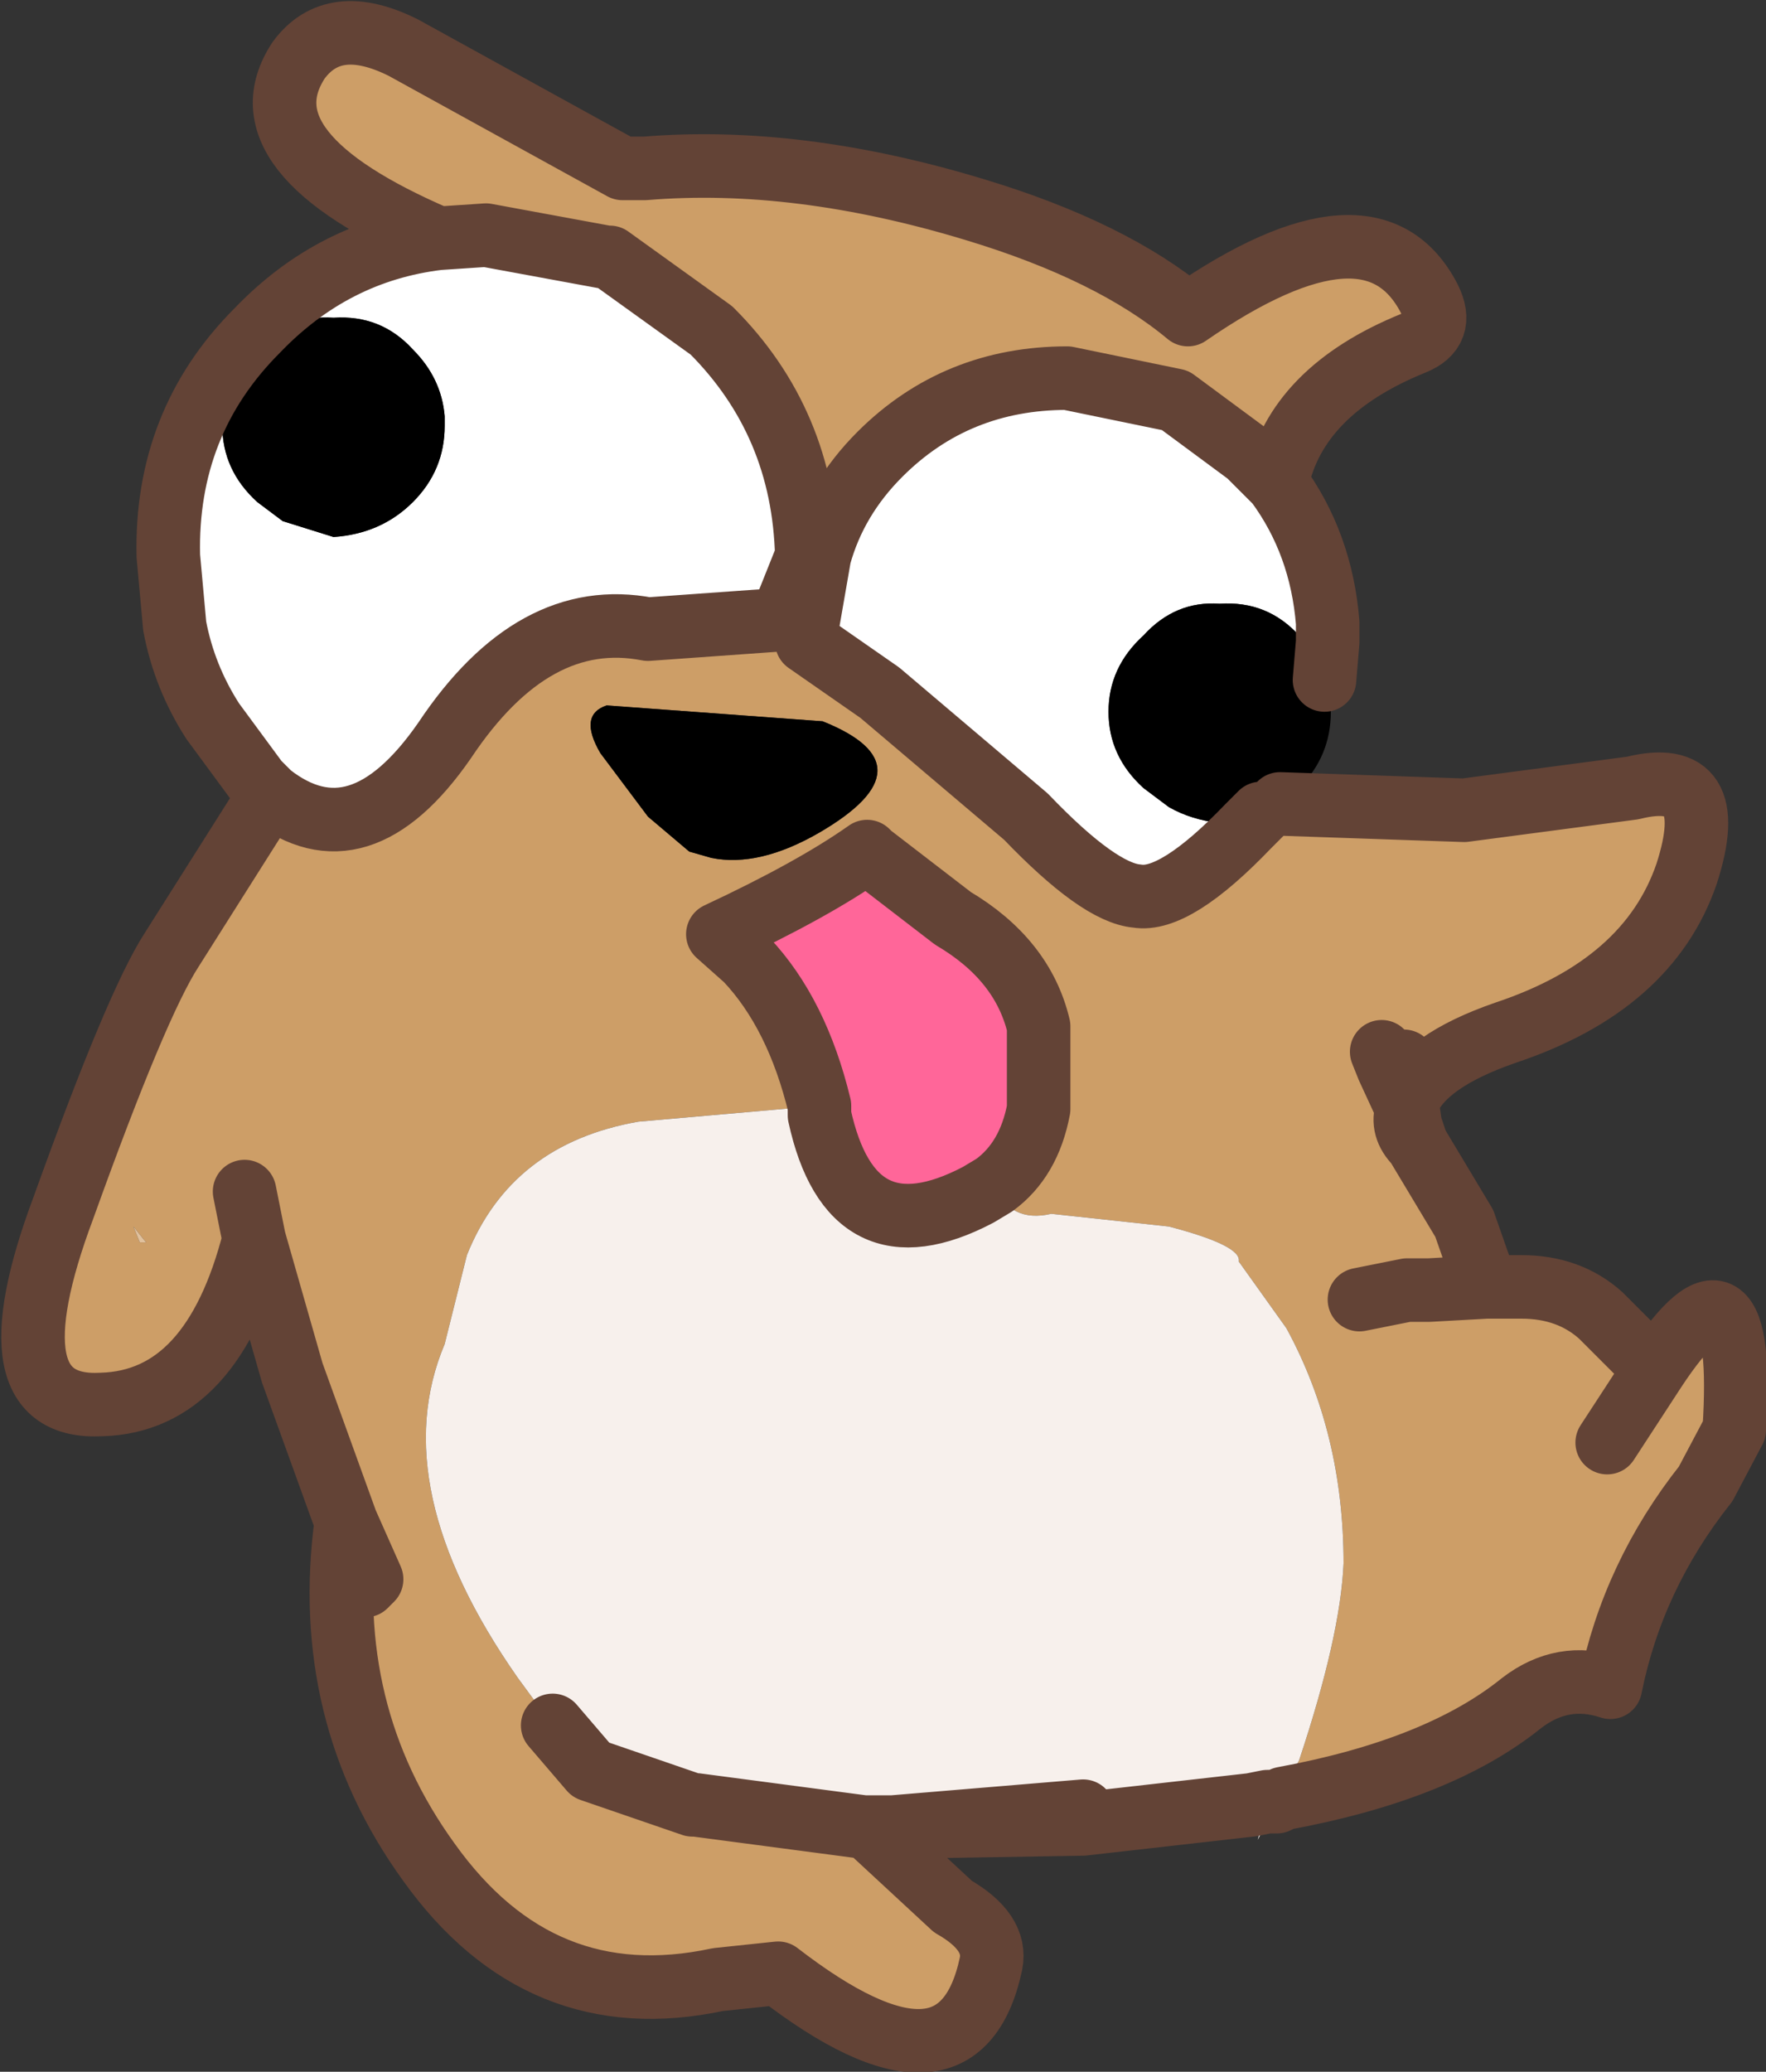 <?xml version="1.0" encoding="UTF-8" standalone="no"?>
<svg xmlns:xlink="http://www.w3.org/1999/xlink" height="32.6px" width="27.8px" xmlns="http://www.w3.org/2000/svg">
  <rect width="100%" height="100%" fill="#333333" stroke="none"/>
  <g transform="matrix(1.0, 0.0, 0.0, 1.0, 11.8, 14.6)">
    <path d="M8.3 -7.0 L7.85 -7.45 6.7 -8.3 5.0 -8.65 Q3.25 -8.65 2.05 -7.45 1.35 -6.75 1.1 -5.85 L0.9 -5.85 Q0.85 -7.95 -0.6 -9.4 L-2.2 -10.55 -2.2 -10.8 -2.25 -10.55 -4.15 -10.9 -4.9 -10.85 Q-8.05 -12.2 -7.1 -13.65 -6.55 -14.4 -5.45 -13.85 L-2.0 -11.95 -1.65 -11.95 Q0.75 -12.15 3.55 -11.3 5.7 -10.65 6.9 -9.65 9.8 -11.65 10.7 -9.9 10.95 -9.4 10.45 -9.2 8.6 -8.45 8.3 -7.0 M1.1 -5.85 L0.9 -4.7 0.9 -4.5 2.05 -3.7 4.35 -1.75 Q5.5 -0.55 6.1 -0.5 6.7 -0.4 7.85 -1.6 L8.05 -1.8 8.35 -1.95 11.25 -1.85 13.9 -2.2 Q15.3 -2.55 14.75 -0.85 14.15 0.9 11.9 1.65 10.6 2.1 10.35 2.75 L10.3 2.1 10.05 2.2 10.35 2.85 10.4 3.1 10.5 3.4 11.25 4.65 11.6 5.65 12.15 5.65 Q12.9 5.65 13.4 6.1 L14.25 6.95 Q15.7 4.75 15.5 7.9 L15.05 8.75 Q13.9 10.2 13.55 11.95 12.8 11.7 12.15 12.2 10.85 13.25 8.4 13.7 L8.35 13.65 8.65 13.1 Q9.3 11.15 9.35 10.0 9.35 7.95 8.45 6.3 L7.7 5.25 Q7.75 5.0 6.6 4.7 L4.75 4.5 Q4.1 4.65 3.85 4.05 4.4 3.65 4.55 2.85 L4.55 1.55 Q4.3 0.5 3.2 -0.15 L1.9 -1.15 1.85 -1.2 Q1.0 -0.6 -0.5 0.1 L-0.05 0.5 Q0.75 1.35 1.1 2.8 L-1.75 3.05 Q-3.75 3.4 -4.45 5.15 L-4.8 6.55 Q-5.75 8.8 -3.65 11.8 L-3.1 12.55 -2.5 13.25 -0.9 13.8 -0.85 13.8 1.8 14.15 1.85 14.15 3.2 15.4 Q3.9 15.8 3.8 16.3 3.3 18.65 0.45 16.45 L-0.5 16.55 Q-3.3 17.15 -5.05 14.7 -6.75 12.35 -6.35 9.35 L-7.2 7.0 -7.8 4.9 Q-8.45 7.45 -10.2 7.5 -12.0 7.6 -10.8 4.4 -9.65 1.2 -9.1 0.35 L-7.55 -2.1 Q-6.15 -1.0 -4.8 -2.95 -3.4 -5.05 -1.6 -4.7 L0.5 -4.85 0.9 -5.85 1.1 -5.85 M-7.95 4.15 L-7.8 4.9 -7.95 4.15 M13.5 8.1 L14.25 6.95 13.5 8.1 M1.1 -1.5 Q2.9 -2.55 1.15 -3.25 L-2.25 -3.5 Q-2.7 -3.35 -2.35 -2.75 L-1.6 -1.75 -0.95 -1.2 -0.6 -1.1 Q0.15 -0.95 1.1 -1.5 M10.5 3.4 Q10.25 3.15 10.35 2.85 10.25 3.15 10.5 3.4 M9.6 5.85 L10.35 5.7 10.7 5.7 11.6 5.65 10.7 5.7 10.35 5.7 9.6 5.85 M9.95 1.95 L9.55 2.3 10.05 2.2 9.95 1.95 M8.0 14.35 L8.3 13.75 8.25 13.8 8.0 14.35 M-9.5 4.95 L-9.7 4.7 -9.6 4.95 -9.5 4.95 M-6.15 9.8 L-6.05 10.35 -5.95 10.25 -6.15 9.8 -6.35 9.35 -6.15 9.8" fill="#cd9e67" fill-rule="evenodd" stroke="none"/>
    <path d="M1.1 -5.85 Q1.35 -6.75 2.05 -7.45 3.25 -8.65 5.0 -8.65 L6.7 -8.3 7.85 -7.45 8.3 -7.0 Q9.0 -6.05 9.1 -4.8 L9.1 -4.5 9.05 -3.9 8.65 -4.6 Q8.15 -5.15 7.4 -5.1 6.7 -5.15 6.2 -4.6 5.65 -4.1 5.65 -3.4 5.65 -2.7 6.2 -2.2 L6.6 -1.9 Q6.95 -1.7 7.4 -1.65 L8.05 -1.8 7.85 -1.6 Q6.7 -0.4 6.1 -0.5 5.5 -0.55 4.35 -1.75 L2.05 -3.7 0.9 -4.5 0.9 -4.7 1.1 -5.85 M-4.9 -10.85 L-4.15 -10.9 -2.25 -10.55 -2.2 -10.55 -0.6 -9.4 Q0.85 -7.95 0.9 -5.85 L0.5 -4.85 -1.6 -4.7 Q-3.4 -5.05 -4.8 -2.95 -6.15 -1.0 -7.55 -2.1 L-7.75 -2.3 -8.45 -3.25 Q-8.9 -3.95 -9.05 -4.75 L-9.15 -5.85 Q-9.2 -7.95 -7.75 -9.4 -6.55 -10.65 -4.9 -10.85 M-4.8 -7.9 L-4.8 -8.05 Q-4.85 -8.65 -5.3 -9.1 -5.8 -9.65 -6.55 -9.6 -7.25 -9.65 -7.75 -9.1 -8.3 -8.6 -8.3 -7.9 -8.3 -7.2 -7.75 -6.7 L-7.35 -6.4 -6.55 -6.15 Q-5.8 -6.2 -5.3 -6.7 -4.8 -7.2 -4.8 -7.9" fill="#ffffff" fill-rule="evenodd" stroke="none"/>
    <path d="M8.05 -1.8 L7.4 -1.65 Q6.95 -1.7 6.6 -1.9 L6.2 -2.2 Q5.65 -2.7 5.65 -3.4 5.65 -4.1 6.2 -4.6 6.7 -5.15 7.4 -5.1 8.15 -5.15 8.65 -4.6 L9.05 -3.9 9.15 -3.55 9.15 -3.4 Q9.15 -2.7 8.65 -2.2 L8.35 -1.95 8.05 -1.8 M1.1 -1.5 Q0.15 -0.95 -0.6 -1.1 L-0.95 -1.2 -1.6 -1.75 -2.35 -2.75 Q-2.7 -3.35 -2.25 -3.5 L1.15 -3.25 Q2.9 -2.55 1.1 -1.5 M-4.8 -7.9 Q-4.8 -7.2 -5.3 -6.7 -5.8 -6.2 -6.55 -6.15 L-7.35 -6.4 -7.75 -6.7 Q-8.3 -7.2 -8.3 -7.9 -8.3 -8.6 -7.75 -9.1 -7.25 -9.65 -6.55 -9.6 -5.8 -9.65 -5.3 -9.1 -4.85 -8.65 -4.8 -8.05 L-4.8 -7.9" fill="#000000" fill-rule="evenodd" stroke="none"/>
    <path d="M-2.25 -10.55 L-2.2 -10.8 -2.2 -10.55 -2.25 -10.55 M0.9 -5.85 L1.1 -5.85 0.9 -5.85 M10.05 2.2 L9.55 2.3 9.95 1.95 10.05 2.2 M-9.5 4.95 L-9.6 4.95 -9.7 4.7 -9.5 4.95" fill="#e1c19d" fill-rule="evenodd" stroke="none"/>
    <path d="M1.1 2.8 L1.1 2.95 Q1.6 5.25 3.6 4.2 L3.85 4.05 Q4.1 4.65 4.75 4.5 L6.6 4.7 Q7.75 5.0 7.7 5.25 L8.45 6.3 Q9.35 7.95 9.35 10.0 9.3 11.15 8.65 13.1 L8.35 13.65 8.3 13.75 8.15 13.75 8.3 13.75 8.0 14.35 8.15 13.75 7.9 13.8 5.25 14.1 5.25 13.9 2.25 14.15 1.85 14.15 1.8 14.15 -0.85 13.8 -0.9 13.8 -2.5 13.25 -3.1 12.55 -3.65 11.8 Q-5.75 8.8 -4.8 6.55 L-4.45 5.15 Q-3.75 3.4 -1.75 3.05 L1.1 2.8" fill="#f7f0ec" fill-rule="evenodd" stroke="none"/>
    <path d="M1.1 2.8 Q0.75 1.35 -0.05 0.5 L-0.5 0.1 Q1.0 -0.6 1.85 -1.2 L1.9 -1.15 3.2 -0.15 Q4.3 0.5 4.55 1.55 L4.55 2.85 Q4.4 3.65 3.85 4.05 L3.6 4.2 Q1.6 5.25 1.1 2.95 L1.1 2.8" fill="#ff6699" fill-rule="evenodd" stroke="none"/>
    <path d="M1.1 -5.85 Q1.35 -6.75 2.05 -7.45 3.25 -8.65 5.0 -8.65 L6.7 -8.3 7.85 -7.45 8.3 -7.0 Q8.6 -8.45 10.45 -9.2 10.95 -9.4 10.7 -9.9 9.8 -11.65 6.9 -9.65 5.7 -10.65 3.55 -11.3 0.75 -12.15 -1.65 -11.95 L-2.0 -11.95 -5.45 -13.85 Q-6.55 -14.4 -7.1 -13.65 -8.05 -12.2 -4.9 -10.85 L-4.15 -10.9 -2.25 -10.55 -2.2 -10.55 -0.6 -9.4 Q0.85 -7.95 0.9 -5.85 L0.5 -4.85 -1.6 -4.7 Q-3.4 -5.05 -4.8 -2.95 -6.15 -1.0 -7.55 -2.1 L-9.1 0.35 Q-9.65 1.2 -10.8 4.4 -12.0 7.6 -10.2 7.5 -8.45 7.45 -7.8 4.9 L-7.95 4.15 M1.1 -5.85 L0.9 -4.7 0.9 -4.5 2.05 -3.7 4.35 -1.75 Q5.5 -0.55 6.1 -0.5 6.7 -0.4 7.85 -1.6 L8.05 -1.8 M9.05 -3.9 L9.1 -4.5 9.1 -4.8 Q9.0 -6.05 8.3 -7.0 M3.85 4.05 Q4.4 3.65 4.55 2.85 L4.55 1.55 Q4.3 0.5 3.2 -0.15 L1.9 -1.15 1.85 -1.2 Q1.0 -0.6 -0.5 0.1 L-0.05 0.5 Q0.75 1.35 1.1 2.8 L1.1 2.95 Q1.6 5.25 3.6 4.2 L3.85 4.05 M8.4 13.7 Q10.85 13.25 12.15 12.2 12.8 11.7 13.55 11.95 13.9 10.2 15.05 8.75 L15.5 7.9 Q15.7 4.75 14.25 6.95 L13.5 8.1 M8.35 -1.95 L11.25 -1.85 13.9 -2.2 Q15.3 -2.55 14.75 -0.85 14.15 0.9 11.9 1.65 10.6 2.1 10.35 2.75 L10.4 3.1 10.5 3.4 11.25 4.65 11.6 5.65 12.15 5.65 Q12.9 5.65 13.4 6.1 L14.25 6.95 M10.4 3.1 L10.35 2.85 Q10.25 3.15 10.5 3.4 M10.35 2.75 L10.3 2.1 M10.05 2.2 L10.35 2.85 10.35 2.75 M11.6 5.65 L10.7 5.7 10.35 5.7 9.6 5.85 M10.05 2.2 L9.95 1.95 M8.3 13.75 L8.4 13.7 M8.3 13.75 L8.15 13.75 7.9 13.8 5.25 14.1 2.25 14.15 1.85 14.15 3.2 15.4 Q3.9 15.8 3.8 16.3 3.3 18.65 0.45 16.45 L-0.5 16.55 Q-3.3 17.15 -5.05 14.7 -6.75 12.35 -6.35 9.35 L-7.2 7.0 -7.8 4.9 M5.25 13.9 L2.25 14.15 M-3.1 12.55 L-2.5 13.25 -0.9 13.8 -0.85 13.8 1.8 14.15 1.85 14.15 M-7.55 -2.1 L-7.75 -2.3 -8.45 -3.25 Q-8.9 -3.95 -9.05 -4.75 L-9.15 -5.85 Q-9.2 -7.95 -7.75 -9.4 -6.55 -10.65 -4.9 -10.85 M-6.15 9.8 L-5.95 10.25 -6.05 10.35 -6.15 9.8 -6.35 9.35" fill="none" stroke="#634336" stroke-linecap="round" stroke-linejoin="round" stroke-width="1.0"/>
  </g>
</svg>
